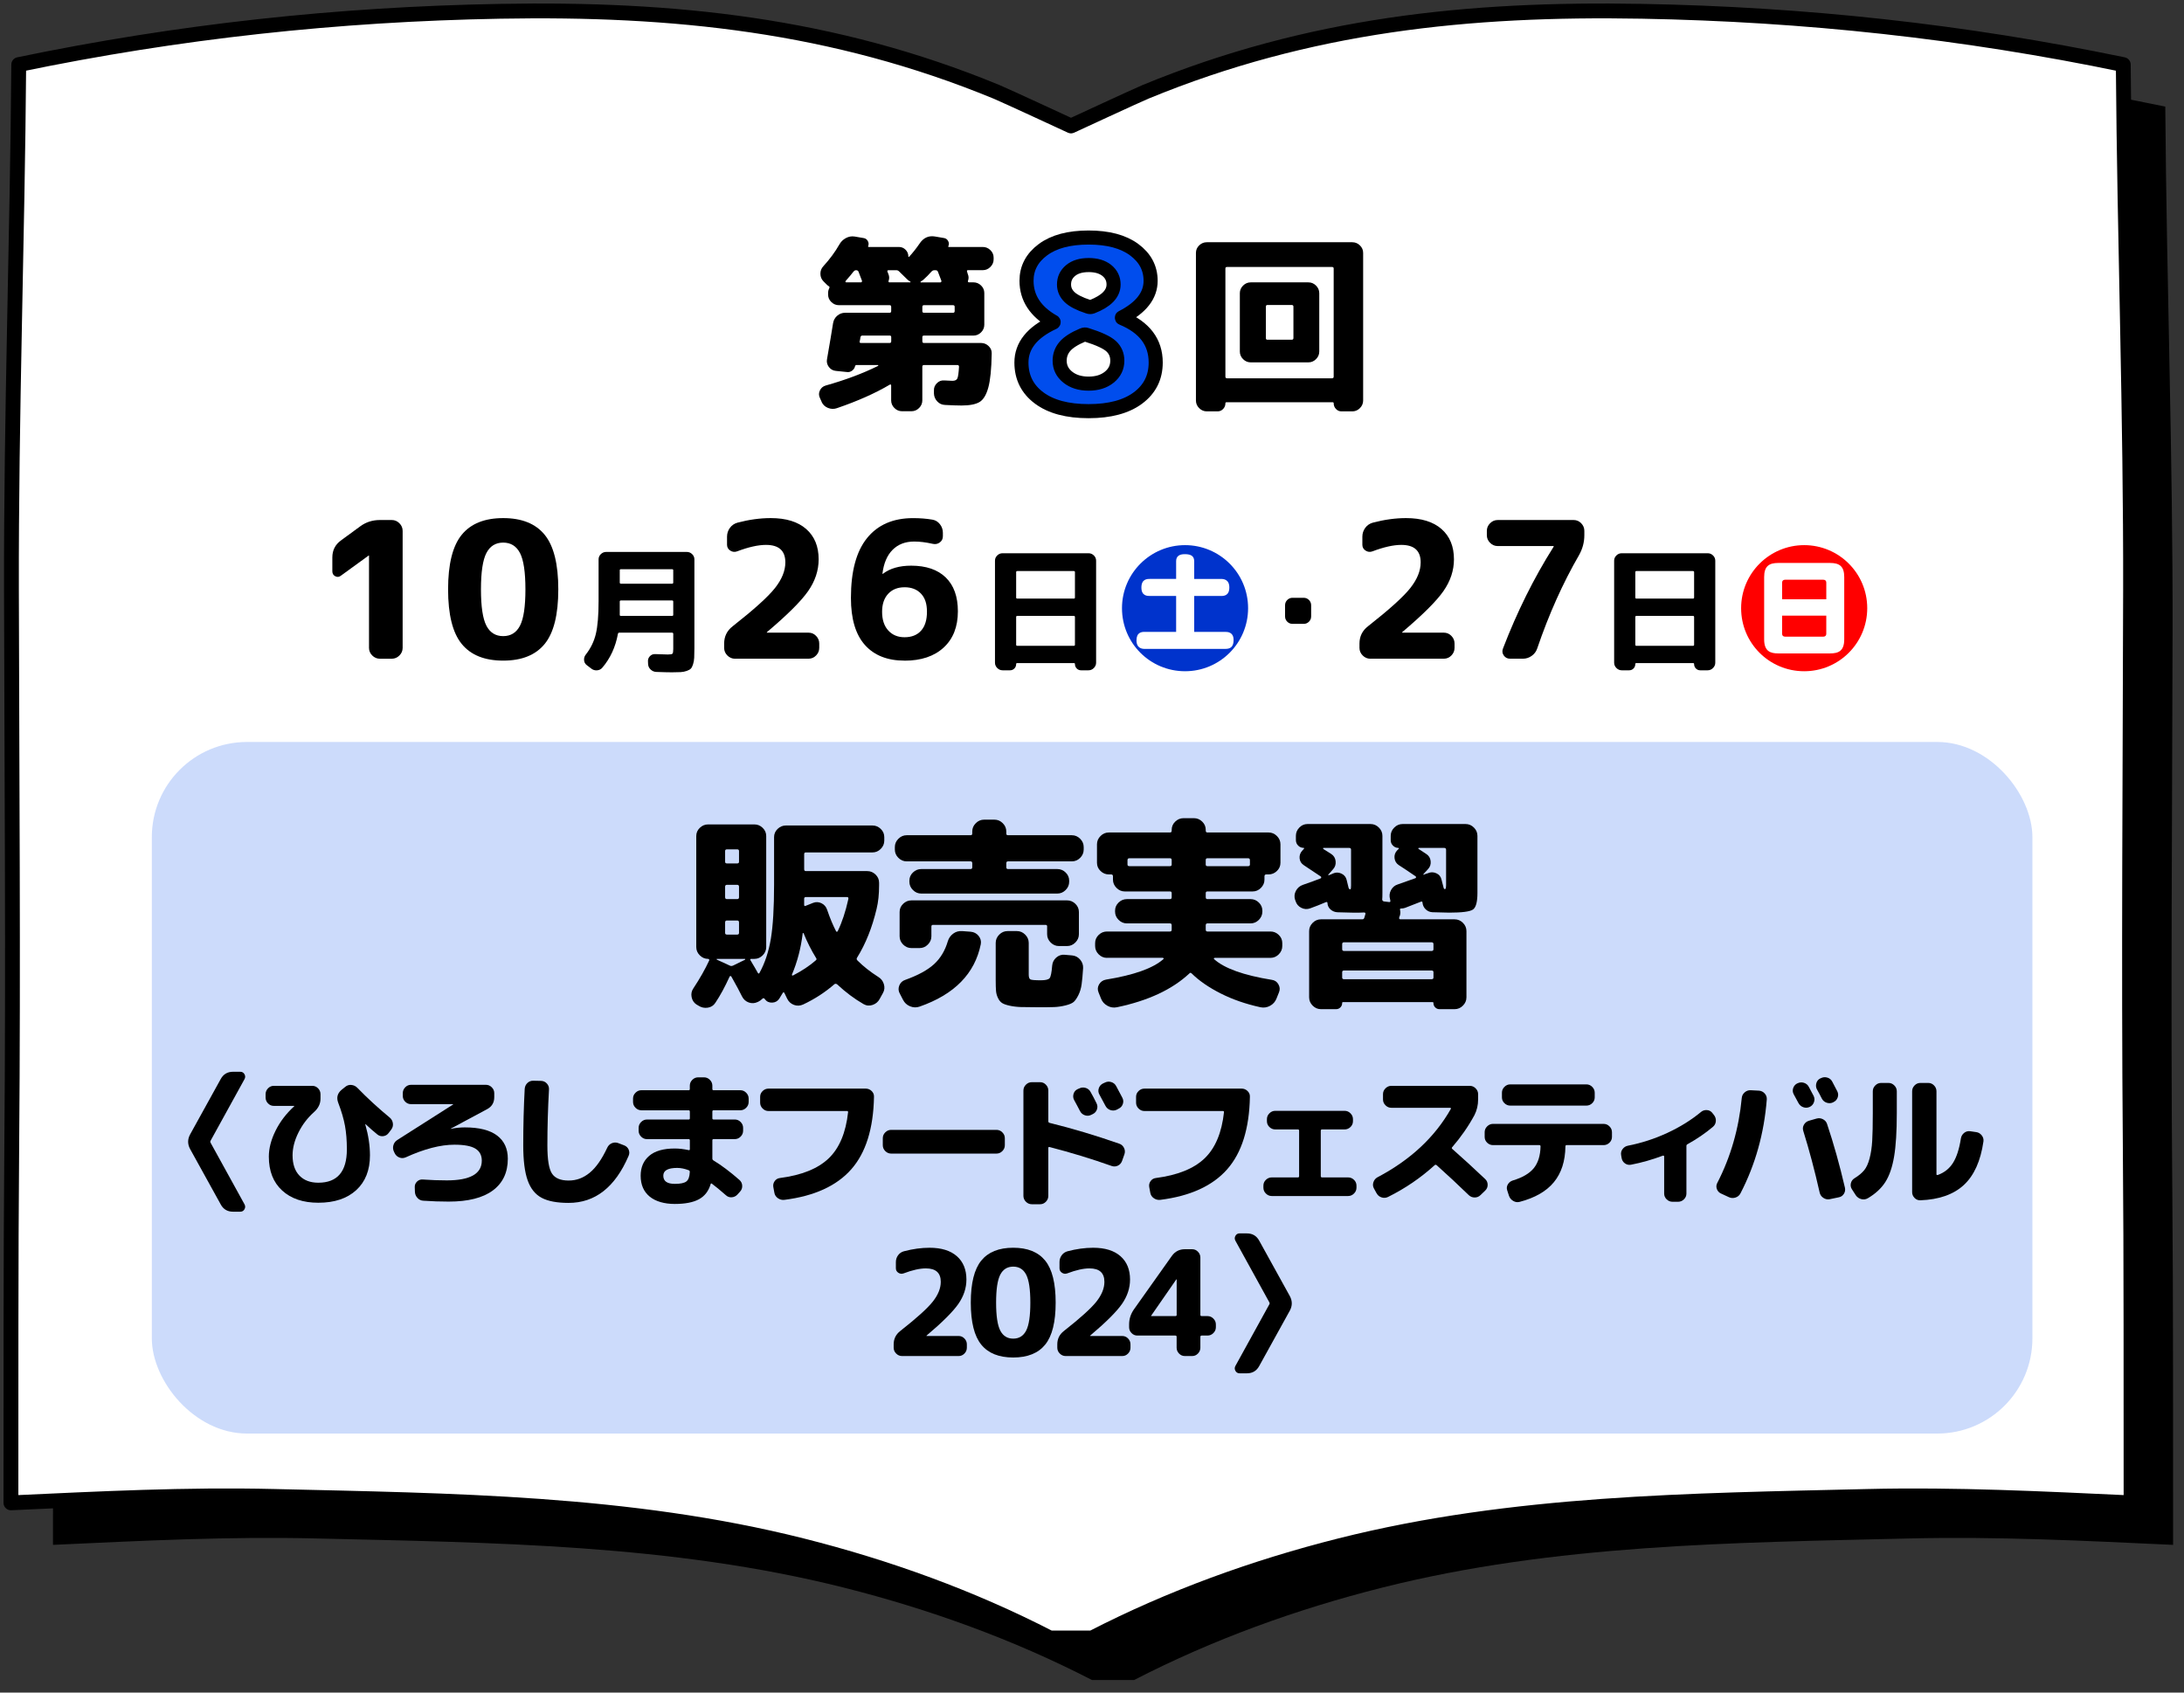 <?xml version="1.0" encoding="UTF-8"?><svg id="_レイヤー_1" xmlns="http://www.w3.org/2000/svg" viewBox="0 0 1000 775"><rect x="0" y="0" width="1000" height="775" fill="#333333" stroke="none"/><defs><style>.cls-1{opacity:.2;}.cls-1,.cls-2{fill:#004ded;}.cls-2{stroke-width:6.45px;}.cls-2,.cls-3{stroke:#000;stroke-linecap:round;stroke-linejoin:round;}.cls-3{fill:#fff;stroke-width:6.79px;}.cls-4{fill:#03c;}.cls-5{fill:red;}</style></defs><path d="M994.63,543.95c-.73-84.78-.04-169.62.14-254.42.17-80.53-2.74-160.12-3.34-240.72-73.17-15.2-145.92-23.06-220.41-24.41-79.1-1.43-152.47,6.04-227.27,36.88-3.78,1.56-34.12,15.62-34.12,15.62,0,0-30.35-14.06-34.12-15.62-74.8-30.84-148.17-38.31-227.27-36.88-74.49,1.34-147.24,9.21-220.41,24.41-.61,80.6-3.51,160.2-3.34,240.72.18,84.8.87,169.64.14,254.42-.47,54.52-.32,109.16-.37,163.42,40.57-1.87,80.05-3.91,120.79-2.93,80.72,1.93,162.29,2.62,241.23,22.48,39.33,9.9,77.7,23.77,113.71,42.33h19.29c36.02-18.56,74.38-32.43,113.71-42.33,78.94-19.87,160.52-20.55,241.23-22.48,40.74-.97,80.22,1.06,120.79,2.93-.06-54.26.1-108.9-.37-163.42Z"/><path class="cls-3" d="M975.39,524.72c-.73-84.78-.04-169.62.14-254.42.17-80.53-2.74-160.12-3.34-240.72-73.17-15.2-145.92-23.06-220.41-24.41-79.1-1.43-152.47,6.04-227.27,36.88-3.78,1.56-34.12,15.62-34.12,15.62,0,0-30.35-14.06-34.12-15.62C381.46,11.21,308.09,3.74,228.99,5.17,154.5,6.51,81.75,14.38,8.58,29.57c-.61,80.6-3.51,160.2-3.34,240.72.18,84.8.87,169.64.14,254.42-.47,54.52-.32,109.16-.37,163.42,40.57-1.87,80.05-3.91,120.79-2.93,80.72,1.93,162.29,2.62,241.23,22.48,39.33,9.9,77.7,23.77,113.71,42.33h19.29c36.02-18.56,74.38-32.43,113.71-42.33,78.94-19.87,160.52-20.55,241.23-22.48,40.74-.97,80.22,1.06,120.79,2.93-.06-54.26.1-108.9-.37-163.42Z"/><path d="M376.22,184.01l-.78-1.74c-.58-1.16-.6-2.32-.04-3.48.55-1.16,1.44-1.91,2.65-2.26,9.05-2.55,17.02-5.54,23.93-8.96.12-.06.17-.14.17-.26s-.06-.17-.17-.17h-9.92c-.23,0-.41.15-.52.43-.17.87-.62,1.58-1.35,2.13-.73.55-1.52.77-2.39.65l-5.05-.52c-1.33-.12-2.41-.71-3.22-1.78-.81-1.07-1.1-2.25-.87-3.52,1.33-7.66,2.26-13.17,2.78-16.53.23-1.39.87-2.54,1.91-3.44s2.26-1.35,3.65-1.35h20.36c.46,0,.7-.26.7-.78v-1.91c0-.52-.23-.78-.7-.78h-23.23c-1.33,0-2.5-.48-3.48-1.44-.99-.96-1.48-2.1-1.48-3.44v-.7c0-.75.17-1.48.52-2.18.23-.46.14-.78-.26-.96-.23-.12-.55-.38-.96-.78l-1.39-1.39c-.93-.93-1.41-2.07-1.43-3.44-.03-1.36.42-2.54,1.35-3.52,2.96-3.25,5.39-6.55,7.31-9.92.7-1.28,1.7-2.26,3-2.96,1.31-.7,2.65-.93,4.05-.7l4.09.7c.81.12,1.44.55,1.87,1.3.44.75.51,1.54.22,2.35-.17.29-.06.43.35.43h13.75c1.16,0,2.16.42,3,1.26.84.84,1.26,1.84,1.26,3,0,.12.06.2.17.26.12.06.2.03.26-.09,1.68-1.86,3.22-3.8,4.61-5.83,1.8-2.78,4.2-3.92,7.22-3.39l4.09.7c.81.12,1.44.57,1.87,1.35.43.78.48,1.55.13,2.31-.17.29-.09.43.26.43h15.49c1.33,0,2.49.48,3.48,1.44.99.96,1.48,2.1,1.48,3.44v.78c0,1.33-.49,2.49-1.48,3.48s-2.15,1.48-3.48,1.48h-6.79c-.41,0-.55.2-.43.61.06.12.12.3.17.57.06.26.12.45.17.57.46,1.04.49,2.09.09,3.13-.12.46.06.7.52.7h2c1.33,0,2.49.48,3.48,1.44s1.48,2.1,1.48,3.44v14.53c0,1.33-.49,2.5-1.48,3.48-.99.99-2.15,1.48-3.48,1.48h-22.71c-.46,0-.7.23-.7.7v1.91c0,.52.23.78.7.78h26.19c1.33,0,2.49.48,3.48,1.44.99.96,1.45,2.1,1.39,3.44-.12,7.02-.64,12.21-1.57,15.57-.93,3.36-2.28,5.57-4.05,6.61-1.77,1.04-4.51,1.57-8.22,1.57-1.91,0-4.44-.09-7.57-.26-1.39-.06-2.57-.59-3.52-1.61-.96-1.02-1.47-2.22-1.52-3.61v-1.39c-.06-1.28.39-2.39,1.35-3.35.96-.96,2.1-1.38,3.44-1.26,2.2.12,3.42.17,3.65.17,1.16,0,1.91-.35,2.26-1.04.35-.7.61-2.49.78-5.39,0-.52-.23-.78-.7-.78h-15.4c-.46,0-.7.26-.7.78v15.4c0,1.33-.49,2.49-1.48,3.48-.99.99-2.15,1.48-3.48,1.48h-4.35c-1.33,0-2.49-.49-3.48-1.48-.99-.99-1.48-2.15-1.48-3.48v-6.87c0-.17-.07-.3-.22-.39-.15-.09-.28-.07-.39.04-6.67,3.95-14.76,7.54-24.27,10.79-1.33.46-2.68.42-4.05-.13-1.36-.55-2.33-1.46-2.91-2.74ZM390.75,124.42c-.75.99-1.94,2.41-3.57,4.26-.12.12-.13.25-.04.39.09.15.19.22.3.22h6.79c.17,0,.3-.09.39-.26.09-.17.1-.35.04-.52-.17-.46-.43-1.14-.78-2.04-.35-.9-.61-1.58-.78-2.04-.17-.46-.55-.7-1.13-.7-.47,0-.87.23-1.22.7ZM394.23,157.04h13.14c.46,0,.7-.26.7-.78v-1.91c0-.46-.23-.7-.7-.7h-12.53c-.46,0-.75.26-.87.78,0,.17-.04.48-.13.91-.09.44-.16.77-.22,1-.12.46.09.7.61.7ZM407.37,129.29h9.4c.12,0,.17-.04.17-.13s-.06-.16-.17-.22c-.46-.23-.93-.58-1.39-1.04l-3.74-3.65c-.35-.35-.75-.52-1.22-.52h-3.57c-.46,0-.64.2-.52.61.06.12.13.3.22.57.09.26.16.45.22.57.46,1.04.49,2.09.09,3.13-.12.46.06.7.52.7ZM422.59,128.25c-.47.35-.81.58-1.04.7-.06.06-.09.13-.09.22s.06.13.17.13h8.96c.17,0,.3-.09.39-.26.09-.17.1-.35.04-.52-.17-.46-.43-1.14-.78-2.04-.35-.9-.61-1.58-.78-2.04-.17-.46-.52-.7-1.04-.7h-.7c-.41,0-.81.2-1.22.61-1.22,1.39-2.52,2.7-3.91,3.92ZM437.12,142.43v-1.91c0-.52-.23-.78-.7-.78h-13.4c-.46,0-.7.26-.7.78v1.91c0,.52.23.78.7.78h13.4c.46,0,.7-.26.7-.78Z"/><path class="cls-2" d="M521.06,182.22c-5.41,4.03-12.95,6.04-22.63,6.04s-17.23-2.01-22.63-6.04c-5.41-4.03-8.11-9.43-8.11-16.22,0-7.7,4.88-13.81,14.63-18.34.07,0,.11-.07.11-.21,0-.07-.04-.11-.11-.11-8.2-4.66-12.3-10.92-12.3-18.76,0-5.79,2.51-10.55,7.53-14.26s11.98-5.56,20.88-5.56,15.86,1.85,20.88,5.56c5.02,3.71,7.53,8.46,7.53,14.26,0,6.71-4.35,12.3-13.04,16.75-.07,0-.11.04-.11.11,0,.14.04.21.11.21,10.24,4.24,15.37,11.02,15.37,20.35,0,6.78-2.7,12.19-8.11,16.22ZM495.78,153.39c-3.89,1.63-6.62,3.38-8.21,5.25-1.59,1.87-2.38,4.05-2.38,6.52,0,3.04,1.24,5.55,3.71,7.53,2.47,1.98,5.65,2.97,9.54,2.97s7.05-.99,9.49-2.97c2.44-1.98,3.66-4.49,3.66-7.53,0-2.68-.94-4.89-2.81-6.62-1.87-1.73-5.64-3.48-11.29-5.25-.5-.21-1.06-.18-1.7.11ZM498.43,121.37c-3.46,0-6.2.83-8.22,2.49-2.01,1.66-3.02,3.8-3.02,6.41,0,2.19.83,4.1,2.49,5.72,1.66,1.63,4.54,3.11,8.64,4.45.56.21,1.13.21,1.7,0,6.57-2.54,9.86-5.94,9.86-10.18,0-2.61-1.03-4.75-3.07-6.41-2.05-1.66-4.84-2.49-8.37-2.49Z"/><path d="M552.55,188.36c-1.33,0-2.49-.49-3.48-1.48s-1.48-2.15-1.48-3.48v-67.6c0-1.33.49-2.48,1.48-3.44.99-.96,2.14-1.44,3.48-1.44h66.64c1.33,0,2.49.48,3.48,1.44.99.96,1.48,2.1,1.48,3.44v67.6c0,1.33-.49,2.49-1.48,3.48-.99.99-2.15,1.48-3.48,1.48h-4.96c-.99,0-1.83-.36-2.52-1.09-.7-.73-1.04-1.58-1.04-2.57,0-.35-.17-.52-.52-.52h-48.55c-.35,0-.52.17-.52.52,0,.99-.35,1.84-1.04,2.57-.7.72-1.54,1.09-2.52,1.09h-4.96ZM561.08,122.94v49.5c0,.52.26.78.78.78h48.02c.52,0,.78-.26.78-.78v-49.5c0-.46-.26-.7-.78-.7h-48.02c-.52,0-.78.23-.78.7ZM572.65,165.92c-1.33,0-2.5-.49-3.48-1.48-.99-.99-1.48-2.14-1.48-3.48v-26.71c0-1.33.49-2.49,1.48-3.48.99-.99,2.15-1.48,3.48-1.48h26.45c1.33,0,2.49.49,3.48,1.48.99.99,1.48,2.15,1.48,3.48v26.71c0,1.33-.49,2.49-1.48,3.48s-2.15,1.48-3.48,1.48h-26.45ZM579.61,140.43v14.35c0,.52.23.78.7.78h11.14c.52,0,.78-.26.78-.78v-14.35c0-.52-.26-.78-.78-.78h-11.14c-.46,0-.7.26-.7.78Z"/><path d="M156.09,263.6c-.81.64-1.67.73-2.57.26-.9-.46-1.35-1.22-1.35-2.26v-6.35c0-3.31,1.33-5.92,4-7.83l8.79-6.44c2.61-1.91,5.6-2.87,8.96-2.87h5.48c1.33,0,2.49.49,3.48,1.48.99.99,1.48,2.15,1.48,3.48v53.59c0,1.33-.49,2.5-1.48,3.48-.99.99-2.15,1.48-3.48,1.48h-5.48c-1.33,0-2.5-.49-3.48-1.48-.99-.99-1.48-2.15-1.48-3.48v-42.28h-.17l-12.7,9.22Z"/><path d="M249.41,294.83c-4.15,5.1-10.48,7.66-19.01,7.66s-14.86-2.55-19.01-7.66c-4.15-5.1-6.22-13.43-6.22-24.97s2.07-19.86,6.22-24.97c4.15-5.1,10.48-7.66,19.01-7.66s14.86,2.55,19.01,7.66c4.15,5.1,6.22,13.43,6.22,24.97s-2.07,19.87-6.22,24.97ZM238.1,253.24c-1.65-3.19-4.22-4.79-7.7-4.79s-6.05,1.6-7.7,4.79c-1.65,3.19-2.48,8.73-2.48,16.62s.83,13.43,2.48,16.62c1.65,3.19,4.22,4.79,7.7,4.79s6.05-1.59,7.7-4.79c1.65-3.19,2.48-8.73,2.48-16.62s-.83-13.43-2.48-16.62Z"/><path d="M268.66,304.54c-.73-.53-1.14-1.27-1.22-2.22-.08-.95.16-1.8.73-2.53,2.27-2.88,3.83-6.07,4.66-9.56.83-3.49,1.25-8.49,1.25-14.98v-19.12c0-.93.34-1.74,1.04-2.41s1.5-1,2.44-1h36.91c.93,0,1.75.33,2.44,1,.69.67,1.04,1.47,1.04,2.41v40.62c0,1.87-.03,3.34-.09,4.42-.06,1.08-.23,2.07-.52,2.98-.28.91-.62,1.57-1,1.98-.39.41-1.02.76-1.89,1.07-.87.3-1.8.49-2.77.55-.97.06-2.31.09-4.02.09s-4.02-.06-7.19-.18c-.97-.04-1.83-.41-2.56-1.1-.73-.69-1.12-1.52-1.16-2.5l-.06-1.28c-.04-.89.26-1.67.91-2.34.65-.67,1.44-.98,2.38-.94,2.88.12,4.81.18,5.79.18,1.18,0,1.89-.12,2.13-.37.24-.24.37-.95.37-2.13v-6.94c0-.37-.18-.55-.55-.55h-24.18c-.33,0-.53.18-.61.55-1.1,6.01-3.47,11.17-7.13,15.47-.61.73-1.41,1.14-2.41,1.22-1,.08-1.88-.18-2.65-.79l-2.07-1.58ZM283.77,261.12v5.6c0,.37.18.55.55.55h23.39c.37,0,.55-.18.55-.55v-5.6c0-.32-.18-.49-.55-.49h-23.39c-.37,0-.55.16-.55.49ZM283.77,279.57v1.95c0,.33.16.49.49.49h23.45c.37,0,.55-.16.55-.49v-6.09c0-.33-.18-.49-.55-.49h-23.39c-.37,0-.55.16-.55.49v4.14Z"/><path d="M336.53,301.62c-1.33,0-2.49-.49-3.48-1.48-.99-.99-1.48-2.15-1.48-3.48v-2c0-3.25,1.3-5.89,3.92-7.92,9.74-7.66,16.2-13.48,19.36-17.49,3.16-4,4.74-7.92,4.74-11.75,0-5.34-2.96-8-8.87-8-3.6,0-8,.99-13.22,2.96-1.1.41-2.15.29-3.13-.35-.99-.64-1.48-1.54-1.48-2.7v-3.65c0-1.51.44-2.86,1.31-4.05.87-1.19,2.03-1.99,3.48-2.39,5.28-1.39,10.35-2.09,15.23-2.09,7.02,0,12.43,1.67,16.23,5,3.8,3.34,5.7,7.96,5.7,13.88,0,5.1-1.61,9.96-4.83,14.57-3.22,4.61-9.5,10.86-18.83,18.75-.06.06-.09.12-.09.17s.03.09.09.09h19.05c1.33,0,2.48.49,3.44,1.48s1.44,2.15,1.44,3.48v2c0,1.33-.48,2.5-1.44,3.48-.96.99-2.1,1.48-3.44,1.48h-33.67Z"/><path d="M414.15,302.49c-7.83,0-13.88-2.39-18.14-7.18-4.26-4.78-6.39-11.96-6.39-21.53,0-12.18,2.46-21.31,7.39-27.41,4.93-6.09,11.95-9.13,21.05-9.13,3.19,0,6.15.23,8.87.7,1.39.23,2.54.93,3.44,2.09.9,1.16,1.35,2.47,1.35,3.92v1.57c0,1.22-.48,2.18-1.44,2.87-.96.7-2.04.9-3.26.61-3.08-.7-5.89-1.04-8.44-1.04-4.06,0-7.35,1.26-9.87,3.78s-4.08,6.16-4.66,10.92c0,.06.03.09.09.09h.09c3.25-2.49,7.57-3.74,12.96-3.74,6.84,0,12.12,1.8,15.83,5.39,3.71,3.6,5.57,8.76,5.57,15.49,0,7.08-2.17,12.62-6.52,16.62-4.35,4-10.33,6-17.92,6ZM414.15,268.9c-3.13,0-5.63,1-7.48,3-1.86,2-2.78,4.74-2.78,8.22,0,3.65.94,6.51,2.83,8.57,1.88,2.06,4.36,3.09,7.44,3.09,3.25,0,5.77-1,7.57-3,1.8-2,2.7-4.89,2.7-8.66s-.91-6.37-2.74-8.31c-1.83-1.94-4.34-2.92-7.53-2.92Z"/><path d="M459.06,306.92c-.93,0-1.75-.35-2.44-1.04s-1.04-1.5-1.04-2.44v-46.71c0-.93.34-1.74,1.04-2.41.69-.67,1.5-1,2.44-1h39.34c.93,0,1.75.33,2.44,1,.69.67,1.04,1.47,1.04,2.41v46.71c0,.93-.35,1.75-1.04,2.44-.69.69-1.5,1.04-2.44,1.04h-3.41c-.77,0-1.43-.27-1.98-.82s-.82-1.23-.82-2.04c0-.29-.14-.43-.43-.43h-26.06c-.29,0-.43.14-.43.43,0,.81-.27,1.49-.82,2.04-.55.55-1.21.82-1.98.82h-3.41ZM465.27,261.97v11.63c0,.33.18.49.55.49h25.82c.37,0,.55-.16.55-.49v-11.63c0-.32-.18-.49-.55-.49h-25.82c-.37,0-.55.16-.55.49ZM465.27,282.55v12.67c0,.33.18.49.55.49h25.82c.37,0,.55-.16.55-.49v-12.67c0-.37-.18-.55-.55-.55h-25.82c-.37,0-.55.18-.55.55Z"/><path class="cls-4" d="M571.47,278.48c0,15.96-12.91,28.87-28.87,28.87s-28.87-12.85-28.87-28.87,13.03-28.87,28.87-28.87,28.87,12.79,28.87,28.87ZM546.8,265.08v-8.1c0-2.8-2.13-3.23-4.38-3.23s-3.9.79-3.9,3.23v8.1h-12.12c-1.28,0-3.78.12-3.78,3.96s2.74,3.84,3.78,3.84h12.12v16.44h-14.37c-1.4,0-3.78.18-3.78,3.9s2.68,3.9,3.78,3.9h36.9c2.5,0,3.78-1.1,3.78-4.08,0-3.71-2.86-3.71-3.78-3.71h-14.25v-16.44h12.3c1.28,0,3.78-.12,3.78-3.9s-2.74-3.9-3.78-3.9h-12.3Z"/><path d="M591.81,285.66c-.93,0-1.74-.33-2.41-1s-1-1.47-1-2.41v-5.12c0-.93.33-1.74,1-2.41s1.47-1,2.41-1h5.12c.93,0,1.74.33,2.41,1s1,1.47,1,2.41v5.12c0,.93-.33,1.74-1,2.41s-1.47,1-2.41,1h-5.12Z"/><path d="M627.43,301.62c-1.33,0-2.49-.49-3.48-1.48-.99-.99-1.48-2.15-1.48-3.48v-2c0-3.25,1.3-5.89,3.92-7.92,9.74-7.66,16.2-13.48,19.36-17.49,3.16-4,4.74-7.92,4.74-11.75,0-5.34-2.96-8-8.87-8-3.6,0-8,.99-13.22,2.96-1.1.41-2.15.29-3.13-.35-.99-.64-1.48-1.54-1.48-2.7v-3.65c0-1.51.44-2.86,1.31-4.05.87-1.19,2.03-1.99,3.48-2.39,5.28-1.39,10.35-2.09,15.22-2.09,7.02,0,12.43,1.67,16.23,5,3.8,3.34,5.7,7.96,5.7,13.88,0,5.1-1.61,9.96-4.83,14.57-3.22,4.61-9.5,10.86-18.83,18.75-.06.06-.09.12-.09.17s.03.09.09.09h19.05c1.33,0,2.48.49,3.44,1.48s1.44,2.15,1.44,3.48v2c0,1.33-.48,2.5-1.44,3.48-.96.99-2.1,1.48-3.44,1.48h-33.67Z"/><path d="M685.75,250.03c-1.33,0-2.49-.49-3.48-1.48-.99-.99-1.48-2.15-1.48-3.48v-2c0-1.33.49-2.49,1.48-3.48.99-.99,2.14-1.48,3.48-1.48h34.8c1.33,0,2.48.49,3.44,1.48s1.44,2.15,1.44,3.48v2c0,3.19-.81,6.24-2.44,9.13-7.42,12.82-13.8,27.06-19.14,42.72-.46,1.39-1.3,2.52-2.52,3.39s-2.55,1.3-4,1.3h-5.92c-1.22,0-2.17-.49-2.87-1.48-.7-.99-.81-2.06-.35-3.22,6.44-16.76,14.12-32.22,23.05-46.37.12-.12.17-.23.17-.35s-.06-.17-.17-.17h-25.49Z"/><path d="M742.56,306.92c-.93,0-1.75-.35-2.44-1.04s-1.04-1.5-1.04-2.44v-46.71c0-.93.34-1.74,1.04-2.41.69-.67,1.5-1,2.44-1h39.34c.93,0,1.75.33,2.44,1,.69.67,1.04,1.47,1.04,2.41v46.71c0,.93-.35,1.75-1.04,2.44-.69.69-1.5,1.04-2.44,1.04h-3.41c-.77,0-1.43-.27-1.98-.82-.55-.55-.82-1.23-.82-2.04,0-.29-.14-.43-.43-.43h-26.07c-.28,0-.43.14-.43.43,0,.81-.27,1.49-.82,2.04s-1.21.82-1.98.82h-3.41ZM748.77,261.97v11.63c0,.33.18.49.55.49h25.82c.37,0,.55-.16.55-.49v-11.63c0-.32-.18-.49-.55-.49h-25.82c-.37,0-.55.16-.55.49ZM748.77,282.55v12.67c0,.33.18.49.55.49h25.82c.37,0,.55-.16.55-.49v-12.67c0-.37-.18-.55-.55-.55h-25.82c-.37,0-.55.18-.55.55Z"/><path class="cls-5" d="M854.96,278.48c0,15.96-12.91,28.87-28.87,28.87s-28.87-12.85-28.87-28.87,13.03-28.87,28.87-28.87,28.87,12.79,28.87,28.87ZM844.43,264.23c0-4.87-2.13-6.46-6.46-6.46h-23.75c-4.14,0-6.46,1.4-6.46,6.46v28.5c0,5.42,2.74,6.46,6.46,6.46h23.75c3.96,0,6.46-1.22,6.46-6.46v-28.5ZM815.99,274.4v-7.67c0-.79.49-1.28,1.34-1.28h17.54c.85,0,1.34.49,1.34,1.28v7.67h-20.22ZM836.21,281.89v8.34c0,.85-.55,1.28-1.34,1.28h-17.54c-.91,0-1.34-.55-1.34-1.28v-8.34h20.22Z"/><rect class="cls-1" x="69.52" y="339.74" width="861.07" height="316.66" rx="43.56" ry="43.56"/><path d="M318.9,459.96c-1.2-.82-1.95-1.96-2.23-3.42-.28-1.46-.02-2.79.81-3.99,2.98-4.5,5.38-8.74,7.22-12.73.13-.13.13-.29,0-.47-.13-.19-.29-.29-.48-.29-1.46,0-2.72-.54-3.8-1.62-1.08-1.08-1.62-2.34-1.62-3.8v-50.83c0-1.46.54-2.71,1.62-3.75,1.08-1.04,2.34-1.57,3.8-1.57h21.19c1.46,0,2.72.52,3.8,1.57,1.08,1.04,1.62,2.3,1.62,3.75v50.83c0,1.46-.54,2.72-1.62,3.8s-2.34,1.62-3.8,1.62h-1.43c-.51,0-.6.25-.28.76,1.52,2.53,2.63,4.43,3.32,5.7.25.38.51.35.76-.09,2.47-4.5,4.19-9.71,5.18-15.63.98-5.92,1.47-14.17,1.47-24.75v-21.75c0-1.46.54-2.71,1.62-3.75,1.08-1.04,2.34-1.57,3.8-1.57h39.62c1.46,0,2.72.52,3.8,1.57,1.08,1.04,1.62,2.3,1.62,3.75v1.61c0,1.46-.54,2.72-1.62,3.8s-2.34,1.61-3.8,1.61h-30.5c-.51,0-.76.25-.76.76v6.93c0,.57.25.86.76.86h28.12c1.46,0,2.72.52,3.8,1.57,1.08,1.04,1.62,2.3,1.62,3.75v1.24c0,4.05-.38,7.63-1.14,10.74-2.03,8.55-5,15.99-8.93,22.32-.32.44-.25.89.19,1.33,2.66,2.66,5.83,5.16,9.5,7.5,1.27.76,2.12,1.85,2.56,3.28.44,1.42.32,2.77-.38,4.04l-1.52,2.75c-.7,1.33-1.77,2.25-3.23,2.75-1.46.51-2.85.38-4.18-.38-4.18-2.41-8.2-5.42-12.07-9.03-.44-.32-.85-.35-1.23-.09-4.31,3.74-9.09,6.84-14.35,9.31-1.39.63-2.79.7-4.18.19-1.39-.51-2.44-1.46-3.13-2.85l-1.24-2.57c-.25-.44-.51-.47-.76-.09-.19.25-.46.7-.81,1.33-.35.63-.62,1.08-.81,1.33-.76,1.14-1.84,1.74-3.23,1.8-1.39.06-2.5-.44-3.33-1.52l-.19-.29c-.32-.32-.67-.29-1.04.09-.51.51-1.01.89-1.52,1.14l-.57.29c-1.33.63-2.68.71-4.04.24-1.36-.47-2.39-1.38-3.09-2.71-1.01-2.09-2.66-5.16-4.94-9.21-.06-.13-.19-.19-.38-.19s-.32.06-.38.19c-2.15,4.75-4.34,8.77-6.55,12.06-.82,1.27-2,2.01-3.51,2.23-1.52.22-2.91-.08-4.18-.9l-.95-.57ZM328.3,439.06c-.13,0-.19.05-.19.14s.06.17.19.24l5.99,2.75c.38.19.85.16,1.42-.09l5.42-2.66c.06-.06.09-.14.09-.24s-.06-.14-.19-.14h-12.73ZM332.01,389.66v4.94c0,.51.29.76.86.76h4.65c.57,0,.86-.25.86-.76v-4.94c0-.51-.29-.76-.86-.76h-4.65c-.57,0-.86.25-.86.76ZM332.01,406v4.84c0,.57.29.85.86.85h4.65c.57,0,.86-.28.86-.85v-4.84c0-.57-.29-.86-.86-.86h-4.65c-.57,0-.86.29-.86.86ZM332.01,422.34v4.84c0,.51.29.76.86.76h4.65c.57,0,.86-.25.86-.76v-4.84c0-.57-.29-.86-.86-.86h-4.65c-.57,0-.86.29-.86.86ZM362.6,446.28c-.06.13-.03.24.1.33.13.09.25.11.38.05,4.05-2.09,7.5-4.37,10.35-6.84.51-.38.57-.79.19-1.23-2.15-3.48-4.05-7.25-5.7-11.31-.06-.06-.14-.09-.24-.09s-.14.06-.14.19c-.82,6.78-2.47,13.08-4.94,18.9ZM368.2,411.61v2.66c0,.57.25.73.76.47l3.33-1.33c1.33-.51,2.63-.44,3.89.19,1.27.63,2.12,1.65,2.57,3.04,1.27,3.74,2.63,7,4.08,9.79.25.32.51.29.76-.1,1.96-4.05,3.58-8.93,4.84-14.63.13-.63-.06-.95-.57-.95h-18.91c-.51,0-.76.28-.76.85Z"/><path d="M415.15,394.41c-1.46,0-2.72-.54-3.8-1.61-1.08-1.08-1.62-2.34-1.62-3.8v-1.14c0-1.46.54-2.72,1.62-3.8s2.34-1.62,3.8-1.62h29.26c.51,0,.76-.25.76-.76v-.95c0-1.46.54-2.72,1.62-3.8,1.08-1.08,2.34-1.62,3.8-1.62h4.75c1.46,0,2.72.54,3.8,1.62,1.08,1.08,1.62,2.34,1.62,3.8v.95c0,.51.25.76.76.76h29.26c1.46,0,2.72.54,3.8,1.62,1.08,1.08,1.62,2.34,1.62,3.8v1.14c0,1.46-.54,2.72-1.62,3.8s-2.34,1.61-3.8,1.61h-29.26c-.51,0-.76.29-.76.86v1.8c0,.57.25.86.76.86h22.61c1.46,0,2.72.52,3.8,1.57,1.08,1.04,1.62,2.3,1.62,3.75v.48c0,1.46-.54,2.72-1.62,3.8s-2.34,1.62-3.8,1.62h-62.32c-1.46,0-2.72-.54-3.8-1.62-1.08-1.08-1.62-2.34-1.62-3.8v-.48c0-1.46.54-2.71,1.62-3.75,1.08-1.04,2.34-1.57,3.8-1.57h22.61c.51,0,.76-.29.76-.86v-1.8c0-.57-.25-.86-.76-.86h-29.26ZM440.52,426.33l3.9.29c1.52.13,2.74.76,3.66,1.9.92,1.14,1.25,2.41,1,3.8-2.72,13.49-12.06,23.02-28.02,28.59-1.46.51-2.91.46-4.37-.14-1.46-.6-2.53-1.6-3.23-2.99l-1.42-2.75c-.7-1.2-.79-2.45-.29-3.75.51-1.3,1.42-2.17,2.75-2.61,5.83-2.09,10.21-4.48,13.16-7.17,2.94-2.69,5.05-6.19,6.32-10.5.44-1.46,1.27-2.63,2.47-3.51,1.2-.89,2.57-1.27,4.08-1.14ZM479.47,424.24c0-.51-.25-.76-.76-.76h-51.49c-.51,0-.76.25-.76.76v4.46c0,1.46-.54,2.72-1.62,3.8-1.08,1.08-2.34,1.61-3.8,1.61h-3.71c-1.46,0-2.72-.54-3.8-1.61-1.08-1.08-1.62-2.34-1.62-3.8v-11.11c0-1.46.54-2.71,1.62-3.75,1.08-1.04,2.34-1.57,3.8-1.57h71.25c1.46,0,2.72.52,3.8,1.57,1.08,1.04,1.62,2.3,1.62,3.75v10.17c0,1.46-.54,2.72-1.62,3.8-1.08,1.08-2.34,1.62-3.8,1.62h-3.71c-1.46,0-2.72-.54-3.8-1.62-1.08-1.08-1.62-2.34-1.62-3.8v-3.52ZM475.1,461.2c-3.23,0-5.78-.03-7.65-.09-1.87-.06-3.59-.27-5.18-.62-1.58-.35-2.74-.76-3.47-1.24-.73-.47-1.35-1.24-1.85-2.28-.51-1.04-.81-2.14-.9-3.28-.09-1.14-.14-2.75-.14-4.84v-17.1c0-1.46.54-2.72,1.62-3.8,1.08-1.08,2.34-1.62,3.8-1.62h4.28c1.46,0,2.72.54,3.8,1.62,1.08,1.08,1.62,2.34,1.62,3.8v14.54c0,1.2.27,1.93.81,2.19.54.25,2.1.38,4.7.38,2.15,0,3.5-.32,4.04-.95.54-.63.93-2.57,1.19-5.79.13-1.46.74-2.67,1.85-3.66,1.11-.98,2.39-1.41,3.85-1.28l3.42.29c1.46.13,2.68.76,3.66,1.9.98,1.14,1.44,2.44,1.38,3.89-.19,3.04-.41,5.5-.67,7.36-.25,1.87-.75,3.53-1.47,4.99-.73,1.46-1.44,2.5-2.14,3.13-.7.63-1.95,1.17-3.75,1.62-1.8.44-3.55.7-5.22.76-1.68.06-4.2.09-7.55.09Z"/><path d="M506.85,438.59c-1.46,0-2.72-.54-3.8-1.62-1.08-1.08-1.62-2.34-1.62-3.8v-1.33c0-1.46.54-2.71,1.62-3.75,1.08-1.04,2.34-1.57,3.8-1.57h28.88c.51,0,.76-.29.76-.85v-2c0-.57-.25-.86-.76-.86h-19.76c-1.46,0-2.72-.54-3.8-1.62-1.08-1.08-1.61-2.34-1.61-3.8v-.38c0-1.46.54-2.71,1.61-3.75,1.08-1.04,2.34-1.57,3.8-1.57h19.76c.51,0,.76-.28.76-.85v-1.9c0-.51-.25-.76-.76-.76h-20.71c-1.46,0-2.72-.54-3.8-1.62-1.08-1.08-1.62-2.34-1.62-3.8v-1.52c0-.57-.29-.86-.86-.86h-1.04c-1.46,0-2.72-.52-3.8-1.57-1.08-1.04-1.62-2.29-1.62-3.75v-8.46c0-1.46.54-2.72,1.62-3.8s2.34-1.62,3.8-1.62h28.03c.51,0,.76-.28.76-.85v-.38c0-1.46.54-2.71,1.62-3.75,1.08-1.04,2.34-1.57,3.8-1.57h4.75c1.46,0,2.72.52,3.8,1.57,1.08,1.04,1.62,2.3,1.62,3.75v.38c0,.57.25.85.76.85h28.03c1.46,0,2.72.54,3.8,1.62,1.08,1.08,1.62,2.34,1.62,3.8v8.46c0,1.46-.54,2.71-1.62,3.75-1.08,1.04-2.34,1.57-3.8,1.57h-1.04c-.57,0-.86.29-.86.86v1.52c0,1.46-.54,2.72-1.62,3.8-1.08,1.08-2.34,1.62-3.8,1.62h-20.71c-.51,0-.76.25-.76.76v1.9c0,.57.25.85.76.85h19.76c1.46,0,2.72.52,3.8,1.57,1.08,1.05,1.61,2.3,1.61,3.75v.38c0,1.46-.54,2.72-1.61,3.8s-2.34,1.62-3.8,1.62h-19.76c-.51,0-.76.29-.76.86v2c0,.57.25.85.76.85h28.88c1.46,0,2.72.52,3.8,1.57,1.08,1.04,1.61,2.3,1.61,3.75v1.33c0,1.46-.54,2.72-1.61,3.8-1.08,1.08-2.34,1.62-3.8,1.62h-25.55c-.13,0-.24.08-.33.24-.1.16-.08.27.05.33,4.69,4.24,13.52,7.41,26.5,9.5,1.33.19,2.33.89,2.99,2.09.67,1.2.74,2.41.24,3.61l-1.14,2.85c-.57,1.46-1.55,2.57-2.94,3.33-1.39.76-2.85.98-4.37.67-6.71-1.46-12.79-3.56-18.24-6.32-5.45-2.75-9.88-5.81-13.3-9.17-.38-.38-.73-.38-1.04,0-7.85,7.35-18.91,12.51-33.16,15.48-1.52.32-2.98.1-4.37-.67-1.39-.76-2.38-1.87-2.94-3.33l-1.14-2.85c-.51-1.27-.41-2.48.29-3.66.7-1.17,1.74-1.88,3.13-2.14,12.86-2.09,21.63-5.22,26.32-9.41.13-.06.14-.17.05-.33-.09-.16-.21-.24-.33-.24h-25.55ZM535.73,396.6c.51,0,.76-.25.76-.76v-2c0-.57-.25-.86-.76-.86h-18.62c-.57,0-.86.29-.86.86v2c0,.51.29.76.86.76h18.62ZM552.07,393.84v2c0,.51.25.76.76.76h18.62c.57,0,.86-.25.86-.76v-2c0-.57-.29-.86-.86-.86h-18.62c-.51,0-.76.29-.76.86Z"/><path d="M593.17,412.46l-.19-.48c-.44-1.39-.32-2.75.38-4.08.7-1.33,1.77-2.25,3.23-2.75,3.67-1.27,6.37-2.25,8.08-2.95.19-.06.28-.2.28-.43s-.06-.36-.19-.43c-2.41-1.58-4.97-3.29-7.7-5.13-1.2-.76-1.87-1.82-2-3.18-.13-1.36.29-2.55,1.24-3.56l.76-.86c.06-.06.08-.14.05-.24-.03-.09-.08-.14-.14-.14-1.01,0-1.87-.35-2.57-1.04-.7-.7-1.04-1.55-1.04-2.56v-1.9c0-1.46.52-2.72,1.57-3.8,1.05-1.08,2.29-1.62,3.75-1.62h28.88c1.46,0,2.72.54,3.8,1.62,1.08,1.08,1.62,2.34,1.62,3.8v26.12c0,1.39-.03,2.38-.09,2.95,0,.51.25.82.76.95l2.47.29c.44,0,.6-.22.48-.67l-.1-.57c-.44-1.46-.32-2.85.38-4.18.7-1.33,1.74-2.22,3.13-2.66,4.69-1.65,7.38-2.6,8.08-2.85.19-.06.28-.21.28-.43s-.06-.36-.19-.43c-3.99-2.72-6.55-4.43-7.7-5.13-1.14-.76-1.79-1.82-1.95-3.18-.16-1.36.24-2.55,1.19-3.56l.76-.76c.06-.06.06-.14,0-.24-.06-.09-.13-.14-.19-.14-.95,0-1.77-.35-2.47-1.04-.7-.7-1.04-1.52-1.04-2.47v-2c0-1.46.54-2.72,1.62-3.8s2.34-1.62,3.8-1.62h28.88c1.46,0,2.72.54,3.8,1.62,1.08,1.08,1.61,2.34,1.61,3.8v26.12c0,4.12-.68,6.65-2.04,7.6-1.36.95-4.99,1.43-10.88,1.43-.82,0-3.39-.06-7.69-.19-1.2-.06-2.23-.51-3.09-1.33-.86-.82-1.35-1.87-1.47-3.13,0-.38-.22-.51-.67-.38-2.03.82-4.46,1.77-7.31,2.85-.57.19-1.17.29-1.81.29-.44,0-.6.22-.47.67.19.76.19,1.52,0,2.28,0,.13-.06.32-.19.57-.13.25-.19.44-.19.57-.13.57.06.86.57.86h24.8c1.46,0,2.72.54,3.8,1.61,1.08,1.08,1.61,2.34,1.61,3.8v30.31c0,1.46-.54,2.72-1.61,3.8-1.08,1.08-2.34,1.62-3.8,1.62h-6.94c-.76,0-1.41-.27-1.95-.81s-.81-1.19-.81-1.95c0-.32-.13-.48-.38-.48h-41.04c-.25,0-.38.16-.38.48,0,.76-.27,1.41-.81,1.95-.54.54-1.19.81-1.95.81h-6.94c-1.46,0-2.72-.54-3.8-1.62s-1.62-2.34-1.62-3.8v-30.31c0-1.46.54-2.72,1.62-3.8s2.34-1.61,3.8-1.61h18.91c.51,0,.82-.25.95-.76.06-.19.14-.46.24-.81.09-.35.17-.62.24-.81.13-.51-.09-.76-.67-.76-.82.06-2.31.1-4.46.1-.76,0-3.29-.06-7.6-.19-1.27-.06-2.34-.49-3.23-1.28-.89-.79-1.36-1.79-1.42-2.99,0-.38-.22-.51-.67-.38-2.53,1.08-4.94,2.03-7.22,2.85-1.39.51-2.75.43-4.08-.24-1.33-.66-2.22-1.72-2.66-3.18ZM606,388.24c-.13,0-.19.06-.19.19s.03.22.09.29c1.65,1.01,2.85,1.77,3.61,2.28,1.2.76,1.88,1.87,2.04,3.33.16,1.46-.24,2.69-1.19,3.71l-2.18,2.47c0,.13.03.22.09.29.19-.06.54-.19,1.04-.38s.86-.35,1.04-.47c1.27-.57,2.55-.55,3.85.05,1.3.6,2.11,1.6,2.42,2.99l.85,3.51c.06.25.21.46.43.62.22.16.4.14.52-.05.13-.13.19-.7.19-1.71v-16.25c0-.57-.25-.86-.76-.86h-11.88ZM655.49,431.46h-40.09c-.57,0-.85.28-.85.85v2.28c0,.57.29.85.85.85h40.09c.57,0,.86-.28.86-.85v-2.28c0-.57-.29-.85-.86-.85ZM656.35,447.61v-2.47c0-.51-.29-.76-.86-.76h-40.09c-.57,0-.85.25-.85.76v2.47c0,.51.29.76.85.76h40.09c.57,0,.86-.25.86-.76ZM649.6,388.24c-.13.06-.19.19-.19.38.38.25,1.58,1.04,3.61,2.38,1.2.76,1.88,1.85,2.04,3.28.16,1.43-.24,2.65-1.19,3.66l-2.09,2.28c-.06.13-.06.22,0,.29.06.06.13.06.19,0,.19-.13.49-.25.9-.38.41-.13.71-.22.9-.29,1.27-.57,2.55-.57,3.85,0,1.3.57,2.11,1.55,2.42,2.95l.95,3.71c.06.25.19.44.38.57.19.13.35.09.47-.1.19-.25.29-.79.29-1.61v-16.25c0-.57-.29-.86-.85-.86h-11.69Z"/><path d="M101.05,551.46l-14-25.33c-1.21-2.23-1.21-4.47,0-6.7l14-25.33c1.21-2.23,3.08-3.35,5.63-3.35h3.35c.85,0,1.48.37,1.91,1.11.42.74.43,1.49.03,2.24l-15.54,28.21c-.18.31-.18.63,0,.94l15.54,28.21c.4.76.39,1.51-.03,2.25-.43.74-1.06,1.11-1.91,1.11h-3.35c-2.55,0-4.42-1.12-5.63-3.35Z"/><path d="M125.37,506.37c-1.03,0-1.91-.38-2.65-1.14-.74-.76-1.11-1.65-1.11-2.68v-1.54c0-1.03.37-1.92,1.11-2.68.74-.76,1.62-1.14,2.65-1.14h17.62c1.03,0,1.91.38,2.65,1.14.74.76,1.11,1.65,1.11,2.68v2.08c0,2.32-1,4.38-3.01,6.16-2.95,2.64-5.32,5.75-7.1,9.35-1.79,3.6-2.68,7.07-2.68,10.42,0,4.02,1.05,7.11,3.15,9.28,2.1,2.17,4.98,3.25,8.64,3.25,8.71,0,13.07-5.09,13.07-15.28,0-4.06-.29-7.67-.87-10.82-.58-3.15-1.61-6.64-3.08-10.49-.89-2.32-.4-4.29,1.47-5.9l1.67-1.34c.8-.71,1.74-1.03,2.81-.94,1.07.09,1.99.51,2.75,1.27,4.6,4.73,9.56,9.29,14.87,13.67.8.67,1.28,1.53,1.44,2.58.16,1.05-.08,2-.7,2.85l-1.21,1.61c-.63.85-1.45,1.34-2.48,1.47-1.03.13-1.94-.13-2.75-.8-1.61-1.29-3.39-2.86-5.36-4.69h-.13v.13c1.43,4.96,2.14,9.67,2.14,14.14,0,6.79-2.1,12.1-6.3,15.95-4.2,3.84-9.98,5.76-17.35,5.76-6.97,0-12.49-1.87-16.55-5.59-4.07-3.73-6.1-8.9-6.1-15.51,0-3.8,1.03-7.76,3.08-11.89,2.05-4.13,4.89-7.85,8.51-11.16.04-.04.07-.09.07-.13s-.04-.07-.13-.07h-9.25Z"/><path d="M180.75,528.08l-.33-.67c-.49-.98-.59-1.99-.3-3.01.29-1.03.88-1.83,1.78-2.41l25.59-16.28v-.07l-.07-.07h-19.23c-1.03,0-1.91-.37-2.65-1.11s-1.11-1.62-1.11-2.65v-1.27c0-1.03.37-1.92,1.11-2.68.74-.76,1.62-1.14,2.65-1.14h34.3c1.03,0,1.92.38,2.68,1.14.76.76,1.14,1.65,1.14,2.68v1.81c0,2.55-1.12,4.4-3.35,5.56l-16.62,8.91-.07.07h.13c2.19-.45,4.33-.67,6.43-.67,6.57,0,11.49,1.24,14.77,3.72,3.28,2.48,4.92,6.02,4.92,10.62,0,6.3-2.29,11.14-6.87,14.54-4.58,3.39-11.31,5.09-20.2,5.09-3.84,0-7.71-.13-11.59-.4-1.07-.04-1.98-.47-2.71-1.27-.74-.8-1.13-1.74-1.17-2.81l-.07-2.14c-.04-.98.3-1.83,1.04-2.55.74-.71,1.62-1.03,2.65-.94,3.71.27,7.37.4,10.99.4,10.67,0,16.01-3.02,16.01-9.04,0-2.46-.97-4.29-2.91-5.49s-5.15-1.81-9.61-1.81c-6.39,0-13.8,1.92-22.24,5.76-.98.45-1.96.49-2.92.13-.96-.36-1.69-1-2.18-1.94Z"/><path d="M260.35,550.79c-5.32,0-9.44-.78-12.36-2.34-2.93-1.56-5.06-4.23-6.4-8.01-1.34-3.77-2.01-9.1-2.01-15.98,0-9.07.22-17.71.67-25.93.09-1.07.51-1.96,1.27-2.68.76-.71,1.68-1.05,2.75-1l3.55.07c1.03.04,1.89.45,2.58,1.21.69.76,1.02,1.65.97,2.68-.49,8.76-.74,17.31-.74,25.66,0,6.48.7,10.78,2.11,12.9,1.41,2.12,3.94,3.18,7.6,3.18s6.74-1.18,9.65-3.55c2.9-2.37,5.58-6.19,8.04-11.46.45-.98,1.15-1.67,2.11-2.08.96-.4,1.93-.42,2.91-.07l2.61,1c1.03.36,1.75,1.02,2.18,1.98.42.96.41,1.93-.03,2.91-6.16,14.34-15.32,21.51-27.47,21.51Z"/><path d="M293.67,508.38c-1.03,0-1.92-.38-2.68-1.14-.76-.76-1.14-1.65-1.14-2.68v-1.54c0-1.03.38-1.92,1.14-2.68.76-.76,1.65-1.14,2.68-1.14h21.64c.36,0,.54-.18.54-.54v-1.54c0-1.03.38-1.92,1.14-2.68.76-.76,1.65-1.14,2.68-1.14h2.68c1.03,0,1.92.38,2.68,1.14.76.76,1.14,1.65,1.14,2.68v1.54c0,.36.18.54.54.54h12.26c1.03,0,1.92.38,2.68,1.14.76.76,1.14,1.65,1.14,2.68v1.54c0,1.03-.38,1.92-1.14,2.68s-1.65,1.14-2.68,1.14h-12.26c-.36,0-.54.2-.54.6v3.08c0,.36.18.54.54.54h9.72c1.03,0,1.92.38,2.68,1.14.76.76,1.14,1.65,1.14,2.68v1.34c0,1.03-.38,1.92-1.14,2.68s-1.65,1.14-2.68,1.14h-9.72c-.36,0-.54.18-.54.54v8.38c0,.36.18.65.54.87,3.57,2.14,7.53,5.12,11.86,8.91.8.71,1.23,1.6,1.27,2.65.04,1.05-.29,1.95-1,2.71l-1.21,1.34c-.72.76-1.59,1.17-2.61,1.24-1.03.07-1.92-.26-2.68-.97-2.59-2.28-4.74-4.04-6.43-5.29-.27-.18-.45-.09-.54.27-.94,3.17-2.72,5.47-5.36,6.9-2.64,1.43-6.32,2.14-11.06,2.14s-8.74-1.13-11.49-3.38-4.12-5.44-4.12-9.55c0-3.84,1.31-6.88,3.92-9.11,2.61-2.23,6.51-3.35,11.69-3.35,2.01,0,4.13.25,6.37.74.36.09.54-.07.54-.47v-4.02c0-.36-.18-.54-.54-.54h-19.09c-1.03,0-1.92-.38-2.68-1.14-.76-.76-1.14-1.65-1.14-2.68v-1.34c0-1.03.38-1.92,1.14-2.68.76-.76,1.65-1.14,2.68-1.14h19.09c.36,0,.54-.18.54-.54v-3.08c0-.4-.18-.6-.54-.6h-21.64ZM308.94,542.08c2.59,0,4.37-.37,5.33-1.11.96-.74,1.48-2.2,1.57-4.39,0-.36-.16-.6-.47-.74-1.88-.71-3.64-1.07-5.29-1.07-4.24,0-6.37,1.18-6.37,3.55,0,2.5,1.74,3.75,5.23,3.75Z"/><path d="M351.87,508.72c-1.03,0-1.92-.38-2.68-1.14-.76-.76-1.14-1.65-1.14-2.68v-2.68c0-1.03.38-1.91,1.14-2.65.76-.74,1.65-1.11,2.68-1.11h44.56c1.03,0,1.92.37,2.68,1.11.76.74,1.12,1.62,1.07,2.65-.27,14.56-3.74,25.63-10.42,33.2-6.68,7.57-16.87,12.23-30.58,13.97-1.07.13-2.07-.11-2.98-.74-.92-.63-1.46-1.47-1.64-2.55l-.47-2.55c-.18-.98.02-1.89.6-2.71.58-.83,1.38-1.31,2.41-1.44,9.96-1.29,17.4-4.29,22.31-8.98,4.91-4.69,7.88-11.75,8.91-21.17,0-.36-.16-.54-.47-.54h-35.98Z"/><path d="M408.03,528.21c-1.03,0-1.92-.38-2.68-1.14-.76-.76-1.14-1.65-1.14-2.68v-3.22c0-1.03.38-1.92,1.14-2.68.76-.76,1.65-1.14,2.68-1.14h48.24c1.03,0,1.92.38,2.68,1.14.76.76,1.14,1.65,1.14,2.68v3.22c0,1.03-.38,1.92-1.14,2.68s-1.65,1.14-2.68,1.14h-48.24Z"/><path d="M472.42,551.4c-1.03,0-1.92-.38-2.68-1.14-.76-.76-1.14-1.65-1.14-2.68v-48.24c0-1.03.38-1.92,1.14-2.68s1.65-1.14,2.68-1.14h3.82c1.03,0,1.91.38,2.65,1.14.74.76,1.11,1.65,1.11,2.68v14.07c0,.4.2.65.6.74,10.5,2.59,21.11,5.76,31.83,9.51.98.31,1.72.95,2.21,1.91.49.96.56,1.96.2,2.98l-1.07,3.02c-.36.98-.98,1.7-1.88,2.14-.89.45-1.83.51-2.81.2-9.16-3.26-18.67-6.16-28.54-8.71-.36-.09-.54.07-.54.47v21.91c0,1.03-.37,1.92-1.11,2.68s-1.62,1.14-2.65,1.14h-3.82ZM494.13,498.4c.94-.49,1.92-.58,2.95-.27,1.03.31,1.79.94,2.28,1.88.85,1.47,1.74,3.17,2.68,5.09.49.94.57,1.9.23,2.88s-.97,1.7-1.91,2.14l-.67.33c-.94.49-1.91.57-2.92.23s-1.75-.97-2.24-1.91c-.27-.58-.71-1.43-1.34-2.55-.63-1.12-1.07-1.94-1.34-2.48-.49-.89-.59-1.84-.3-2.85.29-1.01.9-1.73,1.84-2.18l.74-.33ZM511.08,497.33c1.25,2.32,2.19,4.09,2.81,5.29.49.94.57,1.9.23,2.88-.33.98-.97,1.7-1.91,2.14l-.87.47c-.94.45-1.91.5-2.91.17-1-.33-1.75-.97-2.25-1.91l-2.81-5.23c-.49-.89-.58-1.83-.27-2.81.31-.98.94-1.72,1.88-2.21l.87-.4c.94-.49,1.92-.58,2.95-.27,1.03.31,1.79.94,2.28,1.88Z"/><path d="M524,508.72c-1.03,0-1.92-.38-2.68-1.14-.76-.76-1.14-1.65-1.14-2.68v-2.68c0-1.03.38-1.91,1.14-2.65.76-.74,1.65-1.11,2.68-1.11h44.55c1.03,0,1.92.37,2.68,1.11.76.74,1.12,1.62,1.07,2.65-.27,14.56-3.74,25.63-10.42,33.2-6.68,7.57-16.87,12.23-30.58,13.97-1.07.13-2.07-.11-2.98-.74-.92-.63-1.46-1.47-1.64-2.55l-.47-2.55c-.18-.98.02-1.89.6-2.71.58-.83,1.38-1.31,2.41-1.44,9.96-1.29,17.4-4.29,22.31-8.98,4.91-4.69,7.88-11.75,8.91-21.17,0-.36-.16-.54-.47-.54h-35.98Z"/><path d="M582.3,547.64c-1.03,0-1.92-.38-2.68-1.14-.76-.76-1.14-1.65-1.14-2.68v-.94c0-1.03.38-1.91,1.14-2.65.76-.74,1.65-1.11,2.68-1.11h11.99c.36,0,.54-.2.54-.6v-20.77c0-.4-.18-.6-.54-.6h-10.38c-1.03,0-1.92-.37-2.68-1.11-.76-.74-1.14-1.62-1.14-2.65v-.94c0-1.03.38-1.92,1.14-2.68.76-.76,1.65-1.14,2.68-1.14h31.76c1.03,0,1.92.38,2.68,1.14.76.76,1.14,1.65,1.14,2.68v.94c0,1.03-.38,1.91-1.14,2.65s-1.65,1.11-2.68,1.11h-10.32c-.4,0-.6.2-.6.6v20.77c0,.4.2.6.6.6h11.93c1.03,0,1.92.37,2.68,1.11.76.74,1.14,1.62,1.14,2.65v.94c0,1.03-.38,1.92-1.14,2.68s-1.65,1.14-2.68,1.14h-34.97Z"/><path d="M630.29,546.37l-1.21-2.21c-.49-.89-.57-1.84-.23-2.85s.95-1.75,1.84-2.24c15.1-7.95,26.31-18.4,33.63-31.36.04-.09.03-.19-.03-.3-.07-.11-.17-.17-.3-.17h-26.93c-1.03,0-1.92-.38-2.68-1.14-.76-.76-1.14-1.65-1.14-2.68v-2.41c0-1.03.38-1.92,1.14-2.68s1.65-1.14,2.68-1.14h35.91c1.03,0,1.92.38,2.68,1.14.76.76,1.14,1.65,1.14,2.68v2.41c0,2.59-.56,4.98-1.67,7.17-2.81,5.18-6.21,10.07-10.18,14.67-.27.27-.27.54,0,.8,4.91,4.33,9.94,8.93,15.08,13.8.76.71,1.14,1.6,1.14,2.65s-.38,1.93-1.14,2.65l-2.08,2.01c-.76.76-1.66,1.14-2.71,1.14s-1.96-.36-2.71-1.07c-4.74-4.6-9.65-9.18-14.74-13.74-.31-.22-.6-.22-.87,0-6.39,5.81-13.49,10.65-21.31,14.54-.98.49-1.99.57-3.01.23-1.03-.33-1.79-.97-2.28-1.91Z"/><path d="M683.61,524.33c-1.03,0-1.92-.37-2.68-1.11-.76-.74-1.14-1.62-1.14-2.65v-2.14c0-1.03.38-1.92,1.14-2.68.76-.76,1.65-1.14,2.68-1.14h50.65c1.03,0,1.92.38,2.68,1.14.76.76,1.14,1.65,1.14,2.68v2.14c0,1.03-.38,1.91-1.14,2.65-.76.74-1.65,1.11-2.68,1.11h-16.95c-.36,0-.54.2-.54.6-.09,6.74-1.85,12.21-5.29,16.38-3.44,4.18-8.67,7.18-15.68,9.01-1.03.27-2.01.12-2.95-.44-.94-.56-1.59-1.35-1.94-2.38l-.8-2.48c-.31-.94-.21-1.84.3-2.71.51-.87,1.26-1.46,2.24-1.78,4.47-1.34,7.68-3.23,9.65-5.66,1.96-2.43,2.99-5.75,3.08-9.95,0-.4-.2-.6-.6-.6h-21.17ZM691.52,496.52h34.84c1.03,0,1.92.38,2.68,1.14.76.76,1.14,1.65,1.14,2.68v2.14c0,1.03-.38,1.91-1.14,2.65s-1.65,1.11-2.68,1.11h-34.84c-1.03,0-1.92-.37-2.68-1.11-.76-.74-1.14-1.62-1.14-2.65v-2.14c0-1.03.38-1.92,1.14-2.68.76-.76,1.65-1.14,2.68-1.14Z"/><path d="M742.48,530.16l-.2-1.21c-.18-1.03.03-1.95.64-2.78.6-.83,1.42-1.35,2.45-1.57,6.21-1.21,12.23-3.16,18.06-5.86,5.83-2.7,10.98-5.91,15.44-9.61.76-.62,1.65-.9,2.68-.84,1.03.07,1.85.5,2.48,1.31l.74.94c.67.85.96,1.8.87,2.85-.09,1.05-.54,1.91-1.34,2.58-3.44,2.9-7.33,5.56-11.66,7.97-.31.13-.47.4-.47.8v21.77c0,1.03-.38,1.91-1.14,2.65-.76.74-1.65,1.11-2.68,1.11h-2.55c-1.03,0-1.92-.37-2.68-1.11-.76-.74-1.14-1.62-1.14-2.65v-17.02c0-.13-.07-.23-.2-.3-.13-.07-.27-.08-.4-.03-4.87,1.83-9.74,3.22-14.61,4.15-1.03.18-1.95-.03-2.78-.64-.83-.6-1.33-1.44-1.51-2.51Z"/><path d="M788,546.5c-.94-.45-1.57-1.15-1.91-2.11-.33-.96-.26-1.89.23-2.78,6.12-11.88,9.85-24.83,11.19-38.86.09-1.03.54-1.89,1.34-2.58.8-.69,1.72-1.02,2.75-.97l3.82.2c1.03.09,1.89.51,2.58,1.27.69.76,1.02,1.65.97,2.68-1.21,15.54-5.23,29.91-12.06,43.08-.49.94-1.25,1.57-2.28,1.91-1.03.33-2.03.28-3.01-.17l-3.62-1.68ZM823.45,505.03c-.22-.4-.94-1.72-2.14-3.95-.49-.89-.58-1.83-.27-2.81.31-.98.94-1.72,1.88-2.21h.07c.94-.49,1.92-.58,2.95-.27,1.03.31,1.79.94,2.28,1.88.49.89,1.23,2.28,2.21,4.15.45.94.49,1.9.13,2.88-.36.98-1,1.7-1.94,2.14-.98.45-1.97.49-2.95.13-.98-.36-1.72-1-2.21-1.94ZM831.69,512.2c1.03-.31,2.02-.22,2.98.27.96.49,1.6,1.23,1.91,2.21,3.04,9.07,5.76,18.78,8.17,29.14.22,1.03.06,1.98-.5,2.85s-1.35,1.4-2.38,1.57l-4.15.87c-1.03.18-1.99-.03-2.88-.64-.89-.6-1.45-1.42-1.67-2.45-2.28-10.09-4.78-19.5-7.5-28.21-.31-.98-.21-1.92.3-2.81s1.26-1.5,2.25-1.81l3.48-1ZM834.17,503.02c-.22-.45-.58-1.14-1.07-2.08-.49-.94-.87-1.63-1.14-2.08-.49-.89-.59-1.85-.3-2.88.29-1.03.9-1.76,1.84-2.21l.2-.07c.94-.49,1.92-.59,2.95-.3,1.03.29,1.79.9,2.28,1.84,1.47,2.81,2.23,4.27,2.28,4.36.49.94.57,1.9.23,2.88-.33.98-.97,1.7-1.91,2.14l-.2.13c-.94.45-1.91.5-2.92.17s-1.75-.97-2.24-1.91Z"/><path d="M849.73,547.31l-1.81-2.81c-.54-.85-.68-1.76-.44-2.75.24-.98.81-1.74,1.71-2.28,1.88-1.16,3.33-2.37,4.36-3.62,1.03-1.25,1.85-3.05,2.48-5.39.62-2.35,1.03-5.04,1.21-8.07.18-3.04.27-7.26.27-12.66v-10.05c0-1.03.38-1.92,1.14-2.68s1.65-1.14,2.68-1.14h3.35c1.03,0,1.92.38,2.68,1.14.76.76,1.14,1.65,1.14,2.68v10.05c0,8.35-.41,14.97-1.24,19.87-.83,4.89-2.17,8.78-4.02,11.66-1.85,2.88-4.52,5.35-8.01,7.4-.94.54-1.93.67-2.98.4-1.05-.27-1.89-.85-2.51-1.74ZM879.28,549.59c-1.03.04-1.91-.31-2.65-1.07-.74-.76-1.11-1.65-1.11-2.68v-46.16c0-1.03.37-1.92,1.11-2.68.74-.76,1.62-1.14,2.65-1.14h3.62c1.03,0,1.91.38,2.65,1.14.74.76,1.11,1.65,1.11,2.68v37.99c0,.31.2.42.6.33,2.99-1.07,5.32-2.91,6.97-5.53,1.65-2.61,2.86-6.35,3.62-11.22.18-1.03.67-1.86,1.47-2.51.8-.65,1.72-.9,2.75-.77l2.75.4c1.03.13,1.88.63,2.55,1.47.67.85.94,1.79.8,2.81-1.3,8.98-4.3,15.63-9.01,19.97-4.71,4.33-11.33,6.66-19.87,6.97Z"/><path d="M413.01,620.91c-1.03,0-1.92-.38-2.68-1.14-.76-.76-1.14-1.65-1.14-2.68v-1.54c0-2.5,1-4.53,3.01-6.1,7.5-5.9,12.47-10.38,14.91-13.47s3.65-6.1,3.65-9.04c0-4.11-2.28-6.16-6.83-6.16-2.77,0-6.16.76-10.18,2.28-.85.31-1.65.22-2.41-.27-.76-.49-1.14-1.18-1.14-2.08v-2.81c0-1.16.33-2.2,1-3.12.67-.92,1.56-1.53,2.68-1.84,4.06-1.07,7.97-1.61,11.73-1.61,5.4,0,9.57,1.28,12.5,3.85,2.92,2.57,4.39,6.13,4.39,10.69,0,3.93-1.24,7.67-3.72,11.22-2.48,3.55-7.31,8.36-14.51,14.44-.04.04-.07.09-.07.13s.02.07.07.07h14.67c1.03,0,1.91.38,2.65,1.14.74.76,1.11,1.65,1.11,2.68v1.54c0,1.03-.37,1.92-1.11,2.68-.74.76-1.62,1.14-2.65,1.14h-25.93Z"/><path d="M478.57,615.68c-3.19,3.93-8.07,5.9-14.64,5.9s-11.45-1.96-14.64-5.9c-3.19-3.93-4.79-10.34-4.79-19.23s1.6-15.3,4.79-19.23c3.19-3.93,8.07-5.9,14.64-5.9s11.45,1.97,14.64,5.9,4.79,10.34,4.79,19.23-1.6,15.3-4.79,19.23ZM469.86,583.65c-1.27-2.46-3.25-3.68-5.93-3.68s-4.66,1.23-5.93,3.68c-1.27,2.46-1.91,6.72-1.91,12.8s.64,10.34,1.91,12.8c1.27,2.46,3.25,3.69,5.93,3.69s4.66-1.23,5.93-3.69c1.27-2.46,1.91-6.72,1.91-12.8s-.64-10.34-1.91-12.8Z"/><path d="M487.93,620.91c-1.03,0-1.92-.38-2.68-1.14-.76-.76-1.14-1.65-1.14-2.68v-1.54c0-2.5,1-4.53,3.01-6.1,7.5-5.9,12.47-10.38,14.91-13.47,2.43-3.08,3.65-6.1,3.65-9.04,0-4.11-2.28-6.16-6.83-6.16-2.77,0-6.16.76-10.18,2.28-.85.31-1.65.22-2.41-.27-.76-.49-1.14-1.18-1.14-2.08v-2.81c0-1.16.33-2.2,1-3.12.67-.92,1.56-1.53,2.68-1.84,4.06-1.07,7.97-1.61,11.73-1.61,5.4,0,9.57,1.28,12.5,3.85,2.92,2.57,4.39,6.13,4.39,10.69,0,3.93-1.24,7.67-3.72,11.22-2.48,3.55-7.31,8.36-14.51,14.44-.04.04-.07.09-.07.13s.02.07.07.07h14.67c1.03,0,1.91.38,2.65,1.14.74.76,1.11,1.65,1.11,2.68v1.54c0,1.03-.37,1.92-1.11,2.68-.74.76-1.62,1.14-2.65,1.14h-25.93Z"/><path d="M520.75,611.53c-1.03,0-1.91-.38-2.65-1.14-.74-.76-1.11-1.65-1.11-2.68v-1.27c0-2.5.74-4.8,2.21-6.9l17.35-24.46c1.47-2.05,3.46-3.08,5.96-3.08h3.35c1.03,0,1.91.38,2.65,1.14.74.76,1.11,1.65,1.11,2.68v26.26c0,.36.2.54.6.54h2.68c1.03,0,1.92.38,2.68,1.14.76.76,1.14,1.65,1.14,2.68v1.27c0,1.03-.38,1.92-1.14,2.68-.76.76-1.65,1.14-2.68,1.14h-2.68c-.4,0-.6.2-.6.6v4.96c0,1.03-.37,1.92-1.11,2.68-.74.76-1.62,1.14-2.65,1.14h-3.35c-1.03,0-1.91-.38-2.65-1.14s-1.11-1.65-1.11-2.68v-4.96c0-.4-.2-.6-.6-.6h-17.42ZM527.05,602.48v.07s.02.07.07.07h11.05c.4,0,.6-.18.6-.54v-16.21s-.02-.07-.07-.07c-.09,0-.13.02-.13.07l-11.52,16.62Z"/><path d="M570.94,564.76c2.55,0,4.42,1.12,5.63,3.35l14,25.33c1.21,2.23,1.21,4.47,0,6.7l-14,25.33c-1.21,2.23-3.08,3.35-5.63,3.35h-3.35c-.85,0-1.49-.37-1.91-1.11-.42-.74-.44-1.49-.03-2.25l15.54-28.21c.18-.31.18-.62,0-.94l-15.54-28.21c-.4-.76-.39-1.51.03-2.24.42-.74,1.06-1.11,1.91-1.11h3.35Z"/></svg>